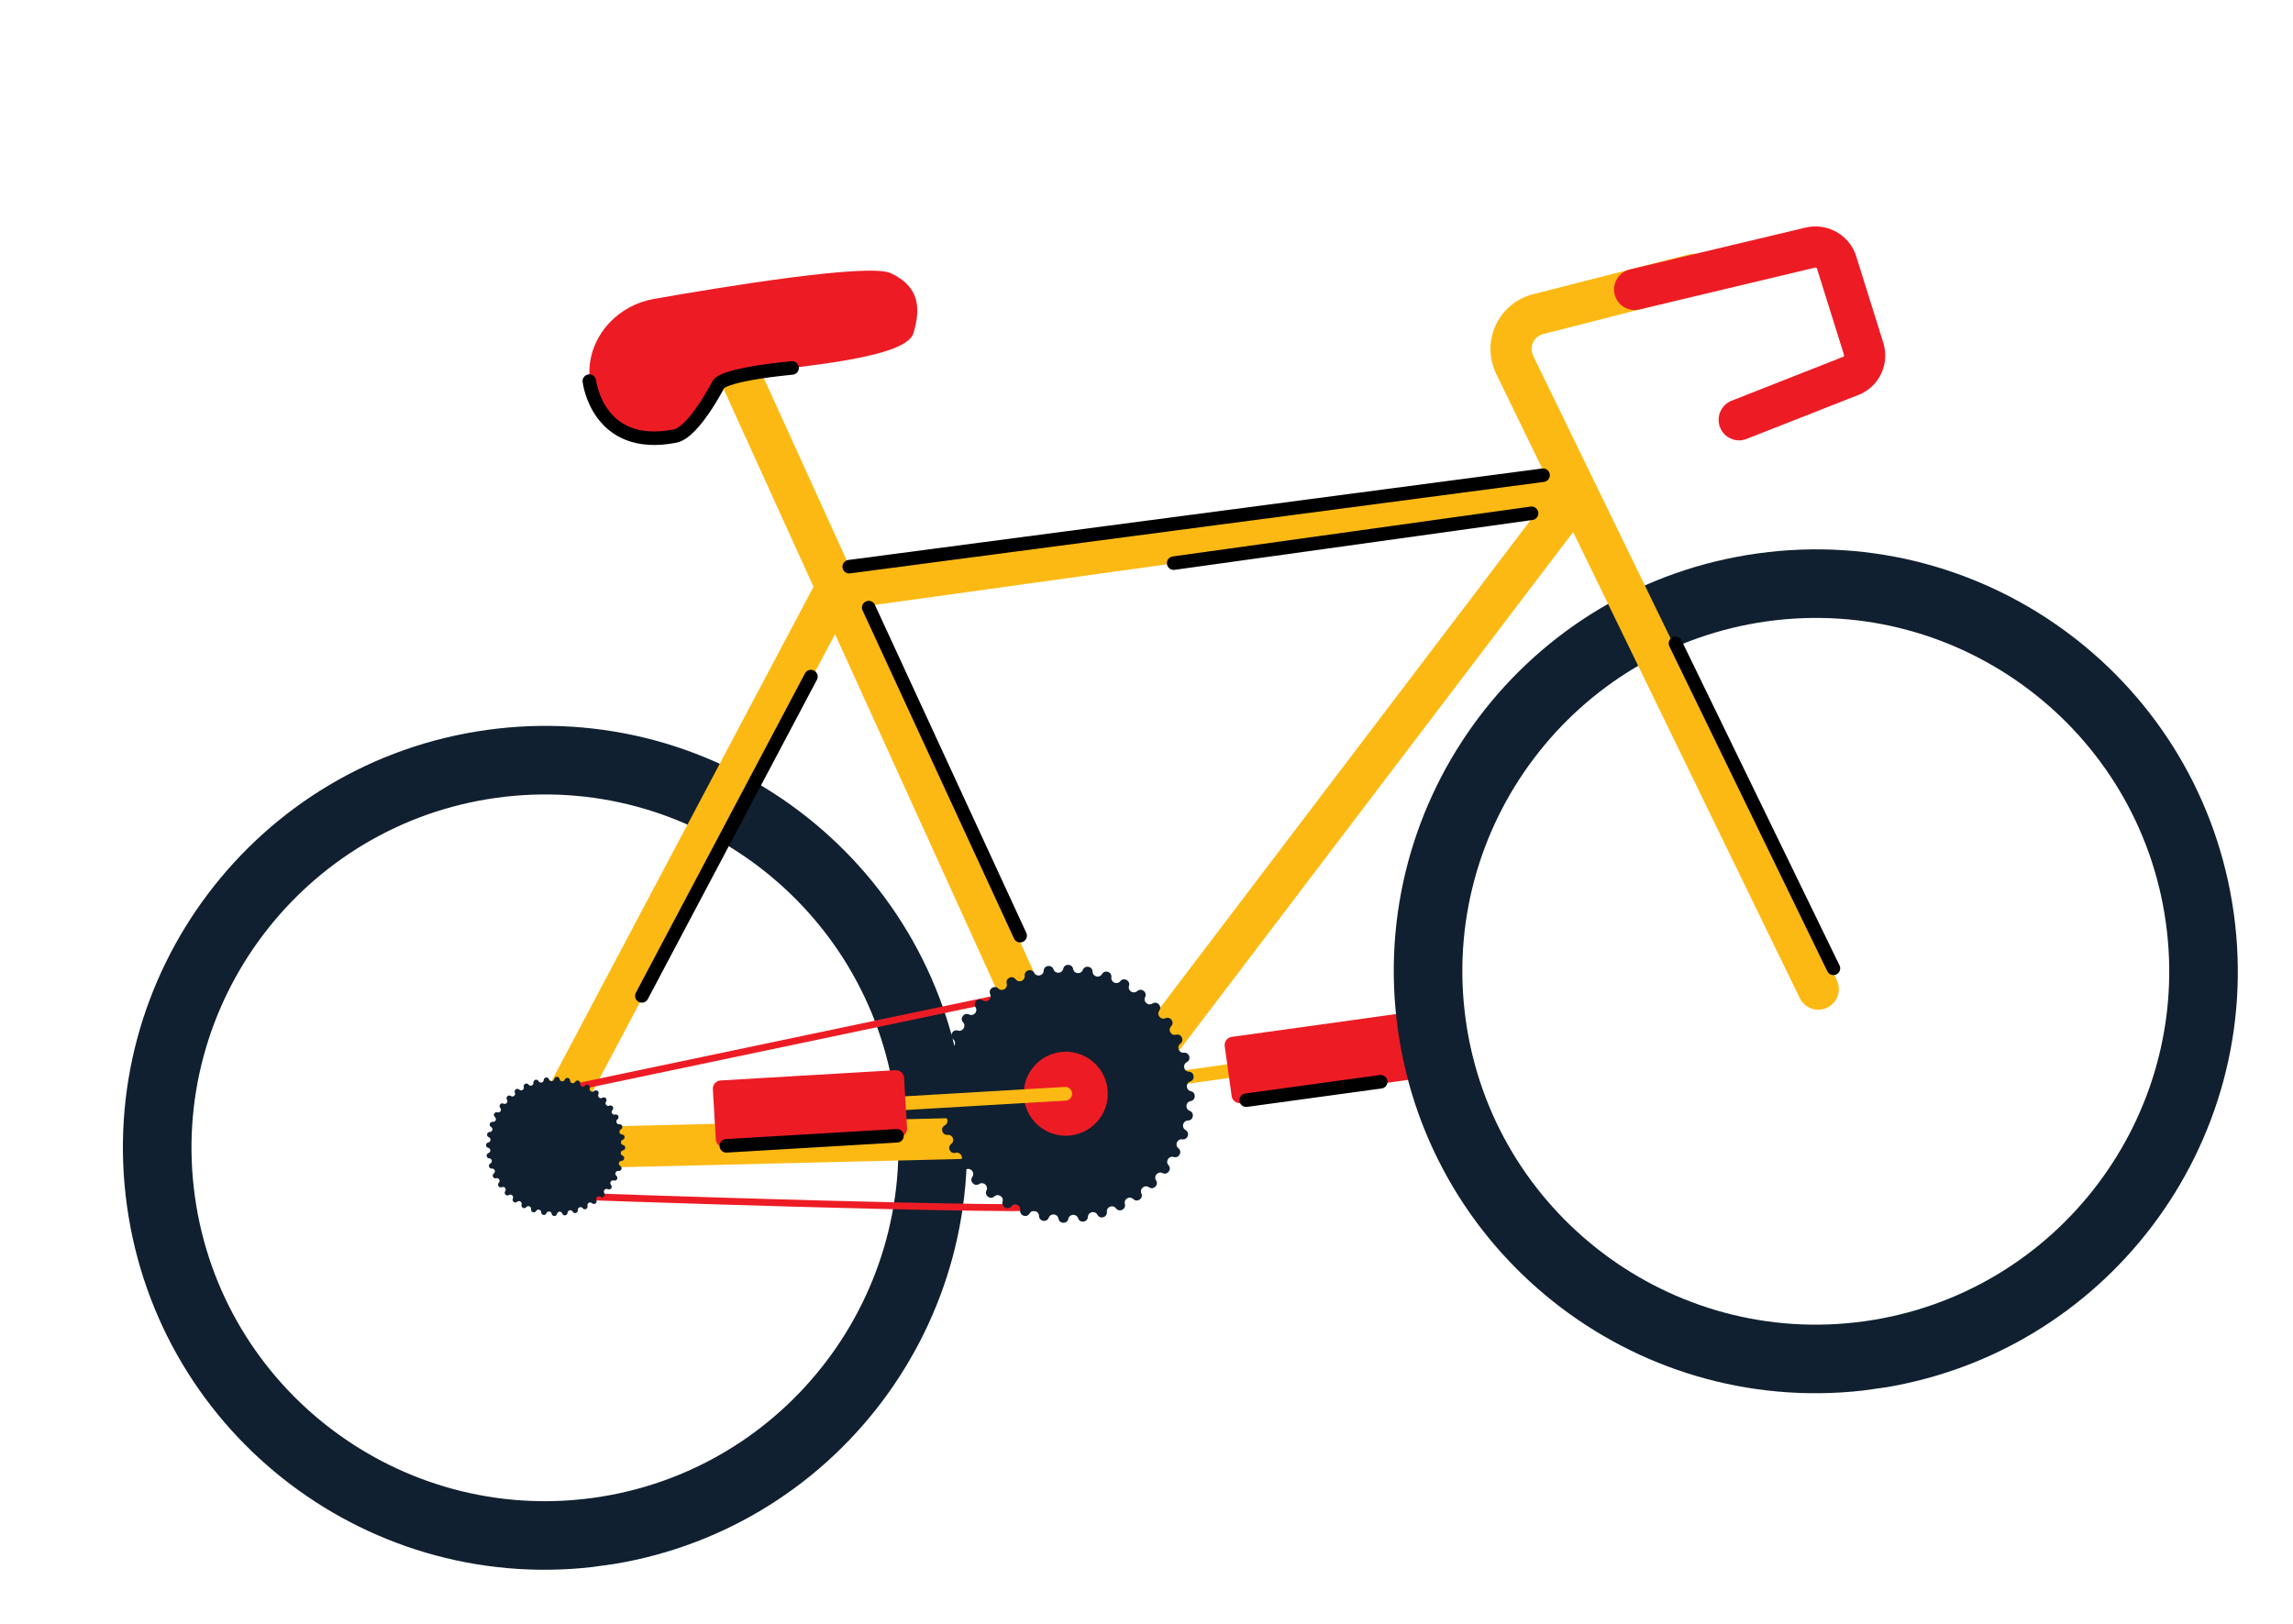 <svg xmlns="http://www.w3.org/2000/svg" width="439" height="311" viewBox="0 0 439 311" fill="none"><g clip-path="url(#clip0_2001_592)"><path d="M250.898 204.254L202.389 210.994C201.671 211.093 201.006 210.591 200.906 209.872C200.807 209.154 201.309 208.489 202.028 208.389L250.537 201.65C251.255 201.55 251.92 202.052 252.02 202.771C252.119 203.489 251.617 204.154 250.898 204.254Z" fill="#FDB913"></path><path d="M269.022 193.943L235.823 198.556C234.958 198.676 234.355 199.474 234.475 200.338L235.802 209.889C235.922 210.753 236.72 211.357 237.585 211.236L270.783 206.624C271.648 206.504 272.251 205.706 272.131 204.841L270.804 195.291C270.684 194.427 269.886 193.823 269.022 193.943Z" fill="#ED1C24"></path><path d="M95.018 152.782C131.975 147.647 166.214 173.532 171.349 210.49C176.484 247.447 150.599 281.686 113.641 286.821C76.684 291.956 42.444 266.07 37.31 229.113C32.175 192.156 58.06 157.916 95.018 152.782ZM93.211 139.78C49.019 145.92 18.168 186.727 24.308 230.919C30.449 275.112 71.255 305.962 115.448 299.822C159.64 293.682 190.491 252.876 184.35 208.683C178.21 164.491 137.404 133.64 93.211 139.78Z" fill="#102030"></path><path d="M338.326 118.977C375.284 113.842 409.523 139.728 414.658 176.685C419.793 213.642 393.907 247.882 356.95 253.016C319.992 258.151 285.753 232.266 280.618 195.308C275.483 158.351 301.369 124.112 338.326 118.977ZM336.52 105.976C292.328 112.116 261.477 152.922 267.617 197.115C273.757 241.307 314.564 272.158 358.756 266.018C402.949 259.878 433.799 219.071 427.659 174.879C421.519 130.686 380.712 99.836 336.52 105.976Z" fill="#102030"></path><path d="M208.537 221.313C208.332 221.342 208.125 221.357 207.916 221.36L105.687 223.828C103.804 223.874 102.015 222.907 101.022 221.306C100.028 219.705 99.96 217.668 100.84 216.003L156.106 111.695C156.904 110.185 158.393 109.142 160.086 108.906L299.071 89.596C301.22 89.297 303.309 90.315 304.406 92.182C305.502 94.05 305.361 96.378 304.051 98.103L212.029 219.252C211.167 220.386 209.915 221.115 208.53 221.308L208.537 221.313ZM109.842 215.857L206.506 213.521L294.062 98.248L162.466 116.532L109.842 215.857Z" fill="#FDB913"></path><path d="M144.48 68.539L137.312 71.797L204.241 219.069L211.41 215.811L144.48 68.539Z" fill="#FDB913"></path><path d="M348.657 193.325C347.015 193.553 345.344 192.719 344.576 191.146L286.366 71.413C284.992 68.393 285.025 65.055 286.414 62.155C287.802 59.255 290.385 57.138 293.498 56.346L323.419 48.704C325.51 48.178 327.673 49.44 328.207 51.543C328.742 53.652 327.47 55.797 325.368 56.331L295.447 63.973C294.285 64.271 293.739 65.093 293.516 65.555C293.292 66.018 292.992 66.962 293.49 68.056L351.655 187.697C352.606 189.651 351.79 192.013 349.836 192.958C349.456 193.142 349.054 193.263 348.657 193.318L348.657 193.325Z" fill="#FDB913"></path><path d="M125.15 57.251C118.57 58.407 113.3 63.768 112.86 70.438C112.439 76.819 116.318 82.57 124.324 83.732C137.51 85.653 132.01 73.08 143.049 71.546C154.087 70.013 173.468 68.569 174.889 63.788C176.31 59.008 176.051 54.879 170.535 52.311C166.264 50.322 137.792 55.023 125.156 57.25L125.15 57.251Z" fill="#ED1C24"></path><path d="M202.552 189.436C203.969 204.014 205.912 225.855 205.87 230.352C195.961 231.448 116.858 228.657 106.444 228.286L104.271 210.06L202.545 189.436M203.718 187.855L102.833 209.031L105.281 229.566C105.281 229.566 197.028 232.921 206.341 231.627C206.803 231.563 207.067 231.487 207.094 231.398C207.79 229.536 203.713 187.862 203.713 187.862L203.718 187.855Z" fill="#ED1C24"></path><path d="M201.696 185.626C202.013 186.549 203.35 186.475 203.557 185.518C203.779 184.48 205.267 184.509 205.452 185.555C205.618 186.519 206.95 186.648 207.307 185.735C207.693 184.747 209.154 185.008 209.177 186.064C209.195 187.042 210.484 187.379 210.981 186.532C211.514 185.615 212.921 186.099 212.774 187.153C212.633 188.12 213.865 188.655 214.479 187.897C215.149 187.071 216.463 187.778 216.152 188.789C215.864 189.724 216.99 190.444 217.723 189.793C218.514 189.082 219.704 189.982 219.236 190.936C218.802 191.814 219.808 192.7 220.63 192.174C221.524 191.599 222.556 192.672 221.945 193.541C221.383 194.345 222.232 195.377 223.125 194.979C224.098 194.549 224.948 195.772 224.211 196.534C223.53 197.237 224.207 198.392 225.153 198.142C226.181 197.869 226.831 199.21 225.979 199.852C225.198 200.438 225.684 201.684 226.658 201.588C227.716 201.48 228.149 202.904 227.211 203.401C226.347 203.861 226.633 205.168 227.614 205.221C228.675 205.276 228.88 206.758 227.875 207.1C226.952 207.418 227.026 208.755 227.984 208.962C229.021 209.183 228.993 210.672 227.946 210.856C226.982 211.023 226.853 212.355 227.766 212.712C228.754 213.097 228.493 214.559 227.437 214.581C226.459 214.6 226.122 215.889 226.969 216.386C227.886 216.918 227.402 218.326 226.348 218.178C225.381 218.038 224.846 219.27 225.605 219.883C226.43 220.553 225.723 221.867 224.713 221.557C223.777 221.268 223.057 222.395 223.708 223.128C224.42 223.918 223.519 225.109 222.565 224.64C221.688 224.206 220.801 225.212 221.327 226.035C221.902 226.929 220.83 227.961 219.96 227.349C219.156 226.787 218.124 227.637 218.522 228.53C218.952 229.503 217.73 230.353 216.967 229.615C216.264 228.935 215.11 229.612 215.359 230.558C215.632 231.586 214.291 232.236 213.65 231.39C213.065 230.609 211.818 231.096 211.914 232.069C212.022 233.127 210.598 233.56 210.102 232.622C209.641 231.758 208.334 232.044 208.281 233.025C208.226 234.086 206.744 234.291 206.402 233.286C206.084 232.363 204.748 232.437 204.541 233.395C204.319 234.432 202.824 234.405 202.646 233.357C202.479 232.393 201.147 232.264 200.79 233.177C200.405 234.165 198.943 233.904 198.92 232.842C198.902 231.864 197.612 231.526 197.116 232.373C196.583 233.291 195.175 232.806 195.323 231.753C195.463 230.785 194.238 230.25 193.618 231.009C192.948 231.834 191.634 231.128 191.944 230.117C192.233 229.181 191.107 228.462 190.373 229.113C189.583 229.824 188.392 228.924 188.861 227.97C189.295 227.092 188.289 226.205 187.466 226.732C186.572 227.307 185.541 226.234 186.152 225.365C186.714 224.561 185.864 223.528 184.972 223.927C183.998 224.356 183.149 223.134 183.886 222.372C184.566 221.669 183.889 220.514 182.943 220.763C181.916 221.037 181.265 219.696 182.111 219.055C182.893 218.469 182.406 217.223 181.432 217.319C180.375 217.426 179.941 216.003 180.879 215.506C181.744 215.046 181.457 213.739 180.476 213.686C179.416 213.63 179.21 212.149 180.215 211.807C181.138 211.489 181.064 210.152 180.107 209.945C179.069 209.723 179.098 208.235 180.144 208.051C181.108 207.884 181.237 206.552 180.324 206.195C179.336 205.809 179.597 204.348 180.659 204.324C181.637 204.306 181.975 203.017 181.128 202.52C180.21 201.987 180.695 200.58 181.748 200.728C182.716 200.868 183.251 199.636 182.492 199.023C181.667 198.353 182.373 197.038 183.384 197.349C184.32 197.638 185.039 196.511 184.388 195.778C183.677 194.988 184.577 193.797 185.532 194.266C186.409 194.699 187.296 193.694 186.77 192.871C186.194 191.977 187.267 190.945 188.136 191.557C188.94 192.118 189.973 191.269 189.574 190.376C189.145 189.403 190.367 188.553 191.13 189.291C191.832 189.971 192.987 189.294 192.738 188.348C192.464 187.32 193.806 186.67 194.447 187.522C195.033 188.304 196.279 187.817 196.183 186.843C196.076 185.786 197.5 185.352 197.996 186.29C198.456 187.155 199.763 186.869 199.816 185.887C199.872 184.827 201.353 184.621 201.696 185.626Z" fill="#102030"></path><path d="M105.108 206.678C105.282 207.177 106.002 207.136 106.113 206.617C106.232 206.058 107.037 206.07 107.136 206.638C107.227 207.155 107.943 207.226 108.137 206.734C108.344 206.202 109.134 206.341 109.142 206.915C109.15 207.444 109.849 207.628 110.112 207.166C110.396 206.669 111.159 206.936 111.081 207.502C111.009 208.022 111.671 208.316 111.999 207.904C112.363 207.461 113.069 207.84 112.903 208.387C112.751 208.891 113.354 209.278 113.75 208.929C114.175 208.55 114.817 209.029 114.568 209.548C114.334 210.025 114.877 210.499 115.321 210.215C115.802 209.906 116.359 210.482 116.032 210.953C115.726 211.387 116.189 211.944 116.669 211.727C117.193 211.498 117.65 212.153 117.257 212.567C116.891 212.945 117.252 213.568 117.762 213.432C118.317 213.283 118.666 214.006 118.21 214.35C117.791 214.67 118.054 215.34 118.576 215.287C119.143 215.228 119.381 215.999 118.875 216.265C118.406 216.513 118.563 217.217 119.09 217.249C119.663 217.28 119.774 218.076 119.231 218.262C118.732 218.436 118.773 219.156 119.292 219.267C119.851 219.385 119.839 220.191 119.271 220.29C118.754 220.381 118.684 221.097 119.175 221.29C119.707 221.498 119.568 222.288 118.994 222.296C118.466 222.304 118.282 223.003 118.743 223.266C119.24 223.55 118.973 224.313 118.407 224.234C117.887 224.163 117.593 224.825 118.005 225.153C118.448 225.517 118.069 226.223 117.523 226.057C117.018 225.905 116.631 226.508 116.98 226.904C117.359 227.329 116.88 227.971 116.361 227.722C115.884 227.488 115.41 228.031 115.694 228.475C116.003 228.955 115.427 229.513 114.956 229.186C114.522 228.88 113.965 229.343 114.182 229.823C114.412 230.347 113.756 230.804 113.342 230.41C112.964 230.044 112.341 230.406 112.477 230.916C112.626 231.471 111.903 231.82 111.559 231.364C111.239 230.944 110.569 231.207 110.622 231.73C110.681 232.297 109.91 232.535 109.644 232.029C109.396 231.56 108.692 231.717 108.66 232.244C108.629 232.817 107.834 232.928 107.647 232.385C107.473 231.886 106.753 231.927 106.642 232.446C106.524 233.005 105.718 232.993 105.619 232.425C105.528 231.908 104.812 231.837 104.619 232.328C104.411 232.861 103.621 232.722 103.613 232.148C103.605 231.619 102.906 231.435 102.643 231.897C102.359 232.394 101.596 232.127 101.675 231.561C101.746 231.041 101.084 230.747 100.756 231.159C100.392 231.602 99.686 231.222 99.852 230.676C100.004 230.171 99.401 229.784 99.005 230.134C98.581 230.513 97.939 230.033 98.187 229.515C98.421 229.038 97.878 228.564 97.434 228.848C96.954 229.157 96.396 228.581 96.723 228.11C97.029 227.675 96.566 227.119 96.086 227.336C95.562 227.565 95.105 226.91 95.499 226.496C95.865 226.118 95.504 225.495 94.993 225.631C94.438 225.78 94.089 225.057 94.545 224.712C94.965 224.393 94.702 223.723 94.179 223.776C93.612 223.835 93.374 223.064 93.88 222.798C94.349 222.549 94.192 221.846 93.665 221.814C93.092 221.783 92.981 220.987 93.524 220.801C94.023 220.627 93.982 219.907 93.463 219.796C92.904 219.678 92.916 218.872 93.484 218.773C94.001 218.682 94.072 217.966 93.581 217.773C93.048 217.565 93.187 216.775 93.761 216.767C94.29 216.759 94.474 216.06 94.012 215.797C93.515 215.513 93.782 214.75 94.348 214.828C94.868 214.9 95.162 214.238 94.75 213.91C94.308 213.546 94.687 212.84 95.233 213.006C95.738 213.158 96.125 212.555 95.775 212.159C95.396 211.734 95.876 211.092 96.394 211.341C96.871 211.575 97.345 211.032 97.061 210.588C96.752 210.108 97.329 209.55 97.799 209.877C98.234 210.183 98.79 209.72 98.573 209.24C98.344 208.716 98.999 208.259 99.414 208.653C99.791 209.018 100.415 208.657 100.278 208.147C100.129 207.592 100.852 207.243 101.197 207.699C101.516 208.118 102.186 207.855 102.133 207.333C102.074 206.766 102.845 206.528 103.111 207.034C103.36 207.503 104.064 207.346 104.095 206.819C104.126 206.246 104.922 206.135 105.108 206.678Z" fill="#102030"></path><path d="M212.011 208.338C212.622 212.738 209.551 216.8 205.151 217.411C200.752 218.023 196.69 214.952 196.078 210.552C195.467 206.152 198.538 202.09 202.938 201.479C207.338 200.868 211.4 203.938 212.011 208.338Z" fill="#ED1C24"></path><path d="M204.017 210.762L155.127 213.632C154.401 213.674 153.782 213.126 153.74 212.4C153.698 211.673 154.246 211.055 154.972 211.013L203.862 208.143C204.589 208.1 205.207 208.649 205.25 209.375C205.292 210.101 204.743 210.72 204.017 210.762Z" fill="#FDB913"></path><path d="M171.421 204.935L137.961 206.9C137.09 206.951 136.425 207.698 136.476 208.57L137.042 218.195C137.093 219.066 137.84 219.731 138.711 219.68L172.172 217.715C173.043 217.664 173.707 216.917 173.656 216.045L173.091 206.42C173.04 205.549 172.292 204.884 171.421 204.935Z" fill="#ED1C24"></path><path d="M333.508 84.296C331.751 84.541 329.987 83.563 329.309 81.84C328.511 79.813 329.508 77.53 331.529 76.733L352.958 68.296C353.045 68.219 353.081 68.103 353.045 67.983L347.87 51.443C347.824 51.299 347.666 51.196 347.522 51.242L313.862 59.267C311.754 59.762 309.625 58.463 309.116 56.35C308.613 54.236 309.92 52.113 312.033 51.603L345.692 43.579C349.858 42.595 354.109 45.005 355.381 49.085L360.556 65.626C361.766 69.485 360.008 73.586 356.388 75.384C356.289 75.43 356.185 75.478 356.079 75.518L334.402 84.048C334.105 84.168 333.801 84.243 333.5 84.284L333.508 84.296Z" fill="#ED1C24"></path><path d="M295.423 91L162.583 108.516" stroke="#000001" stroke-width="2.59" stroke-linecap="round" stroke-linejoin="round"></path><path d="M293.225 98.291L224.702 107.838" stroke="#000001" stroke-width="2.59" stroke-linecap="round" stroke-linejoin="round"></path><path d="M166.32 116.352L195.309 179.173" stroke="#000001" stroke-width="2.59" stroke-linecap="round" stroke-linejoin="round"></path><path d="M155.255 129.562L122.883 190.71" stroke="#000001" stroke-width="2.59" stroke-linecap="round" stroke-linejoin="round"></path><path d="M112.829 72.977C112.829 72.977 114.376 86.419 129.237 83.504C132.851 82.793 137.555 73.594 137.555 73.594C137.555 73.594 138.006 71.799 151.647 70.46" stroke="#000001" stroke-width="2.59" stroke-linecap="round" stroke-linejoin="round"></path><path d="M351.013 185.431L320.766 123.203" stroke="#000001" stroke-width="2.59" stroke-linecap="round" stroke-linejoin="round"></path><path d="M171.735 217.496L139.052 219.422" stroke="#000001" stroke-width="2.59" stroke-linecap="round" stroke-linejoin="round"></path><path d="M264.35 207.146L238.585 210.68" stroke="#000001" stroke-width="2.59" stroke-linecap="round" stroke-linejoin="round"></path></g><defs><clipPath id="clip0_2001_592"><rect width="407.316" height="256.434" fill="white" transform="translate(0.135 56.914) rotate(-7.91)"></rect></clipPath></defs></svg>